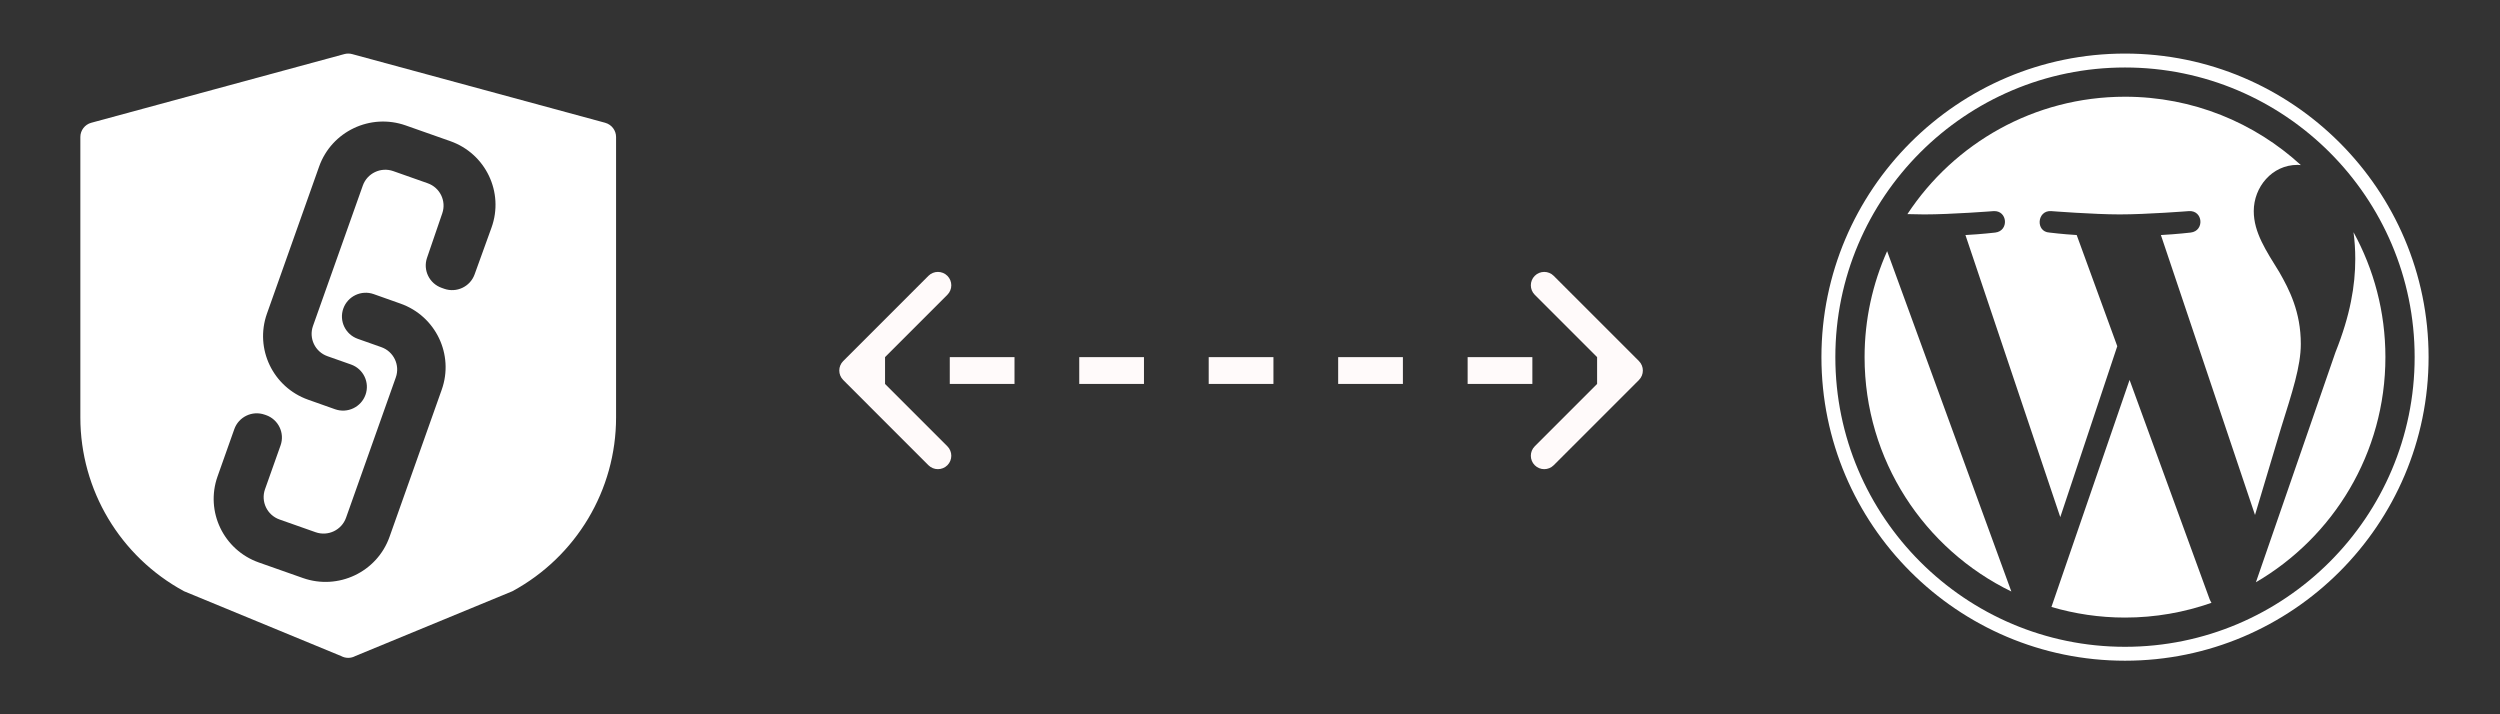 <svg width="280" height="80" viewBox="0 0 280 80" fill="none" xmlns="http://www.w3.org/2000/svg">
<rect x="0" y="0" width="280" height="80" fill="#333333" stroke="none"/>
<path fill-rule="evenodd" clip-rule="evenodd" d="M183.561 40.439C184.146 41.025 184.146 41.975 183.561 42.561L174.015 52.107C173.429 52.692 172.479 52.692 171.893 52.107C171.308 51.521 171.308 50.571 171.893 49.985L178.879 43L178.875 43L178.875 40L178.879 40L171.893 33.015C171.308 32.429 171.308 31.479 171.893 30.893C172.479 30.308 173.429 30.308 174.015 30.893L183.561 40.439ZM103.985 52.107L94.439 42.561C93.854 41.975 93.854 41.025 94.439 40.439L103.985 30.893C104.571 30.308 105.521 30.308 106.107 30.893C106.692 31.479 106.692 32.429 106.107 33.015L99.121 40L99.125 40L99.125 43L99.121 43L106.107 49.985C106.692 50.571 106.692 51.521 106.107 52.107C105.521 52.692 104.571 52.692 103.985 52.107ZM164.375 40L171.625 40L171.625 43L164.375 43L164.375 40ZM149.875 40L157.125 40L157.125 43L149.875 43L149.875 40ZM135.375 40L142.625 40L142.625 43L135.375 43L135.375 40ZM120.875 40L128.125 40L128.125 43L120.875 43L120.875 40ZM106.375 40L113.625 40L113.625 43L106.375 43L106.375 40Z" fill="#FFFAFA"/>
<path fill-rule="evenodd" clip-rule="evenodd" d="M67.782 13.751L39.437 6.057C39.295 6.018 39.15 6 39.002 6C38.855 6 38.708 6.021 38.567 6.057L10.22 13.751C9.502 13.945 9 14.601 9 15.341V46.758C9 54.873 13.447 62.33 20.607 66.216L38.208 73.478C38.45 73.609 38.724 73.68 39 73.68C39.276 73.68 39.55 73.611 39.792 73.478L57.393 66.216C64.552 62.33 69 54.873 69 46.758V15.343C69 14.601 68.498 13.948 67.78 13.753L67.782 13.751ZM33.926 64.738L28.993 62.999C25.041 61.606 22.971 57.29 24.366 53.356L26.242 48.064C26.733 46.682 28.254 45.956 29.642 46.442L29.79 46.492C31.182 46.978 31.914 48.497 31.424 49.883L29.681 54.795C29.191 56.176 29.919 57.693 31.307 58.183L35.347 59.608C36.737 60.099 38.263 59.372 38.756 57.989L44.331 42.27C44.822 40.888 44.094 39.371 42.709 38.881L40.073 37.949C38.685 37.459 37.959 35.942 38.45 34.56C38.942 33.174 40.471 32.448 41.861 32.943L44.859 34.006C48.804 35.403 50.867 39.715 49.474 43.644L43.627 60.128C42.23 64.069 37.883 66.133 33.926 64.738ZM49.757 32.343L49.47 32.242C48.086 31.758 47.354 30.258 47.826 28.876L49.536 23.886C50.008 22.509 49.279 21.011 47.902 20.525L44.044 19.164C42.653 18.674 41.127 19.4 40.634 20.784L35.054 36.508C34.564 37.889 35.291 39.408 36.68 39.896L39.313 40.824C40.701 41.314 41.429 42.831 40.938 44.212C40.446 45.603 38.917 46.327 37.527 45.835L34.513 44.767C30.568 43.369 28.505 39.058 29.898 35.128L35.74 18.658C37.138 14.717 41.484 12.653 45.441 14.049L50.437 15.81C54.405 17.21 56.472 21.554 55.047 25.497L53.153 30.737C52.656 32.109 51.141 32.826 49.757 32.345V32.343Z" fill="white"/>
<path d="M208.833 39.999C208.833 51.544 215.542 61.522 225.271 66.249L211.358 28.129C209.74 31.756 208.833 35.771 208.833 39.999Z" fill="white"/>
<path d="M257.691 38.527C257.691 34.923 256.396 32.426 255.285 30.483C253.807 28.081 252.421 26.046 252.421 23.643C252.421 20.962 254.454 18.466 257.319 18.466C257.448 18.466 257.571 18.483 257.697 18.49C252.507 13.736 245.594 10.833 238 10.833C227.811 10.833 218.846 16.061 213.63 23.98C214.315 24 214.96 24.015 215.507 24.015C218.558 24.015 223.281 23.645 223.281 23.645C224.853 23.552 225.038 25.861 223.468 26.047C223.468 26.047 221.888 26.233 220.129 26.325L230.751 57.919L237.134 38.775L232.59 26.324C231.019 26.232 229.531 26.046 229.531 26.046C227.959 25.954 228.144 23.551 229.715 23.643C229.715 23.643 234.532 24.014 237.398 24.014C240.448 24.014 245.171 23.643 245.171 23.643C246.745 23.551 246.93 25.86 245.358 26.046C245.358 26.046 243.775 26.232 242.02 26.324L252.561 57.678L255.47 47.956C256.731 43.922 257.691 41.024 257.691 38.527Z" fill="white"/>
<path d="M238.512 42.551L229.761 67.98C232.374 68.748 235.137 69.168 238 69.168C241.397 69.168 244.654 68.581 247.686 67.515C247.608 67.39 247.537 67.258 247.478 67.113L238.512 42.551Z" fill="white"/>
<path d="M263.593 26.006C263.719 26.935 263.79 27.932 263.79 29.005C263.79 31.965 263.237 35.292 261.572 39.452L252.663 65.212C261.334 60.155 267.166 50.76 267.166 40C267.167 34.929 265.872 30.161 263.593 26.006Z" fill="white"/>
<path d="M238 6C219.253 6 204 21.252 204 39.999C204 58.749 219.253 74 238 74C256.747 74 272.002 58.749 272.002 39.999C272.002 21.252 256.747 6 238 6ZM238 72.442C220.113 72.442 205.559 57.888 205.559 39.999C205.559 22.112 220.112 7.559 238 7.559C255.887 7.559 270.44 22.112 270.44 39.999C270.44 57.888 255.887 72.442 238 72.442Z" fill="white"/>
</svg>
